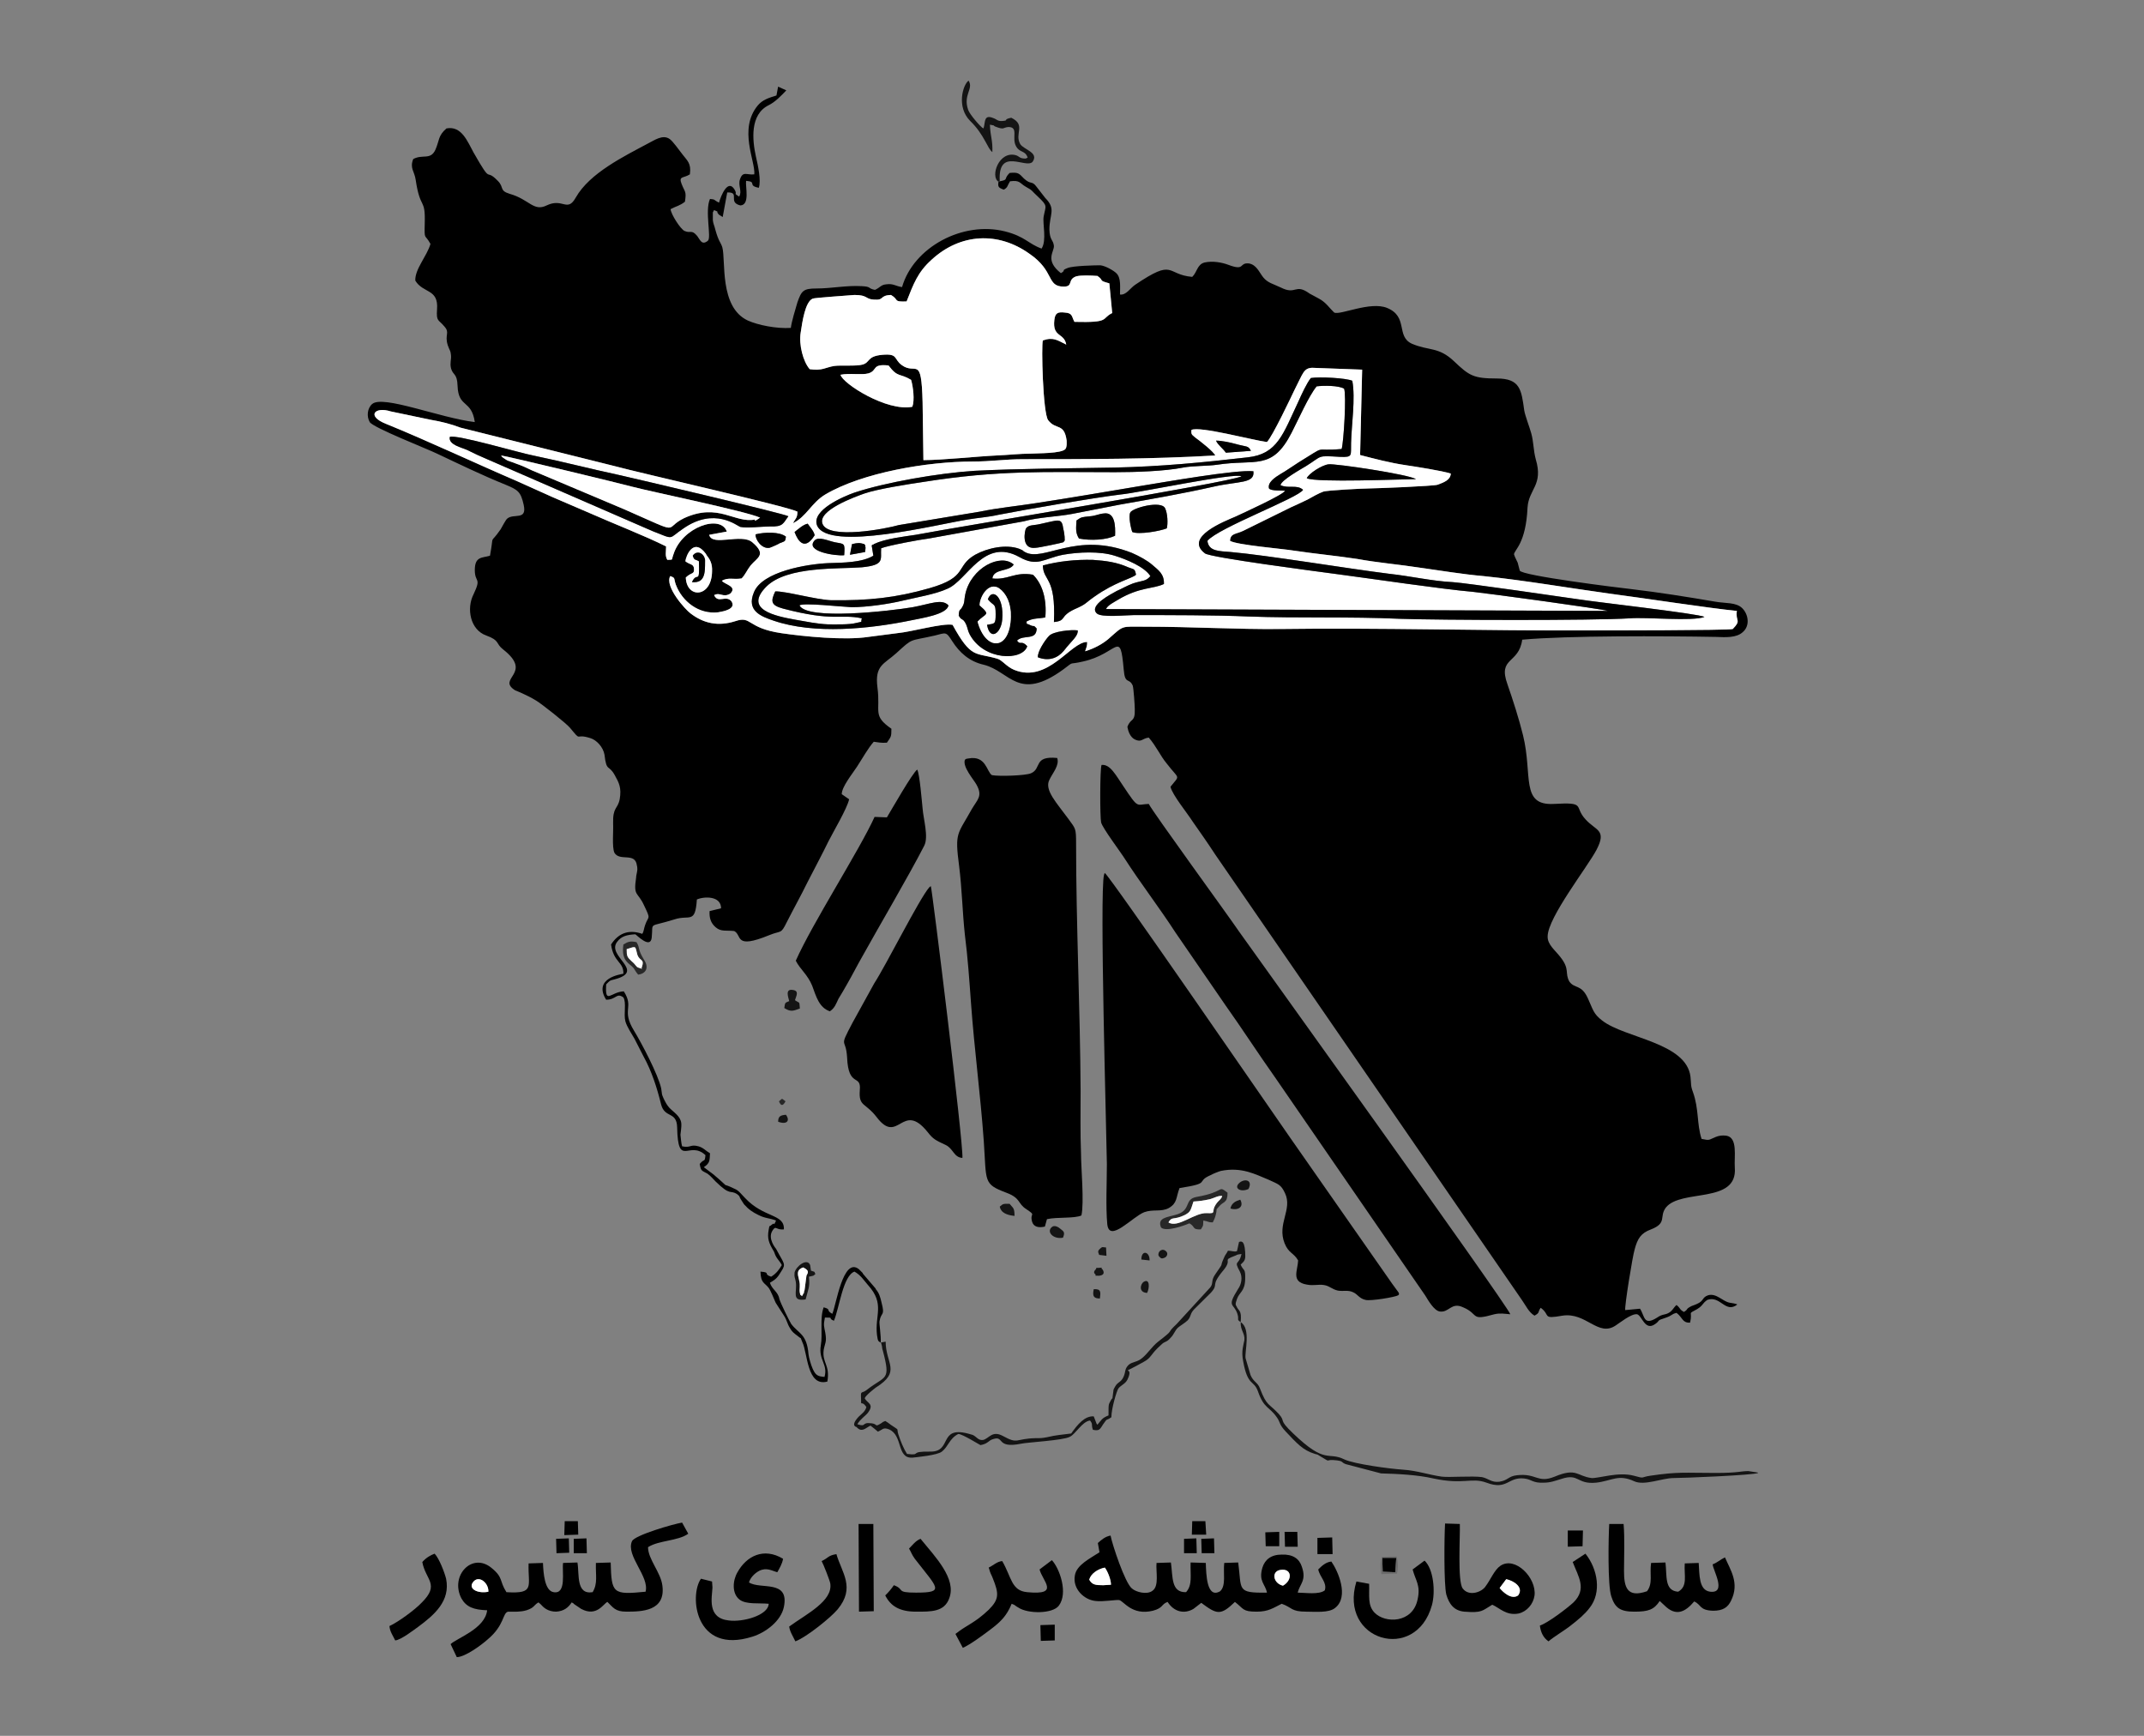 <?xml version="1.0" encoding="utf-8"?>
<!-- Generator: Adobe Illustrator 17.0.0, SVG Export Plug-In . SVG Version: 6.00 Build 0)  -->
<!DOCTYPE svg PUBLIC "-//W3C//DTD SVG 1.1//EN" "http://www.w3.org/Graphics/SVG/1.1/DTD/svg11.dtd">
<svg version="1.1" id="Layer_1" xmlns="http://www.w3.org/2000/svg" xmlns:xlink="http://www.w3.org/1999/xlink" x="0px" y="0px"
	 width="1190.551px" height="963.78px" viewBox="0 14.173 1190.551 963.78" enable-background="new 0 14.173 1190.551 963.78"
	 xml:space="preserve">
<rect x="0" y="14.173" width="1190.551" height="963.78" fill="#808080" stroke="none"/>
<path fill-rule="evenodd" clip-rule="evenodd" d="M489.068,759.6c0.228-3.864-0.911-10.304-0.684-11.85
	c0.912-5.409,3.191-2.576,1.14-10.304c-0.683-3.091-1.367-5.409-3.19-7.47c0-0.257-0.228-0.515-0.228-0.515l-6.837-7.985
	c0,0-0.228-0.257-0.228-0.515l-2.051-2.061c-8.889-7.213-12.763,20.35-14.814,24.73c-3.874-2.061-0.228-2.318-4.786-3.606
	c-2.279,5.924-0.456,14.94-1.596,21.123c-1.367,8.243,4.102,10.561,2.052,17.517c-3.874-0.258-5.014-1.03-6.609-4.637
	c-0.912-2.061-2.052-5.924-2.279-7.985c-0.912-11.335-5.47-11.335-9.572-16.744c-1.14-1.803-5.926-11.592-6.61-13.91
	c-0.683-4.122-4.102-5.152-5.241-9.016c3.646-2.061,4.33-3.091,6.381-6.44c2.735-4.121,1.368-4.121-2.962-12.365
	c-0.228-0.257-4.786-5.667-2.052-10.047c2.052-3.349,1.824-0.257,6.382-0.773c0.456-8.758-11.167-6.182-21.651-17.517
	c-1.368-1.288-3.419-4.121-5.47-4.894c-9.572-4.637-0.911,1.288-11.851-7.985l-5.469-4.122c3.419-2.318,3.19-3.606,3.419-7.728
	c-2.279-1.288-3.646-3.091-6.381-3.864c-4.786-1.288-4.102,1.03-9.116,0c-0.456-1.288-0.912-6.44-0.912-6.44
	c0-0.773,0.684-4.122,0.456-6.44c-0.456-3.864-4.102-5.925-6.609-8.5c-1.367-1.546-2.051-2.834-3.19-5.152
	c-1.368-3.091-0.684-1.803-1.368-5.667c-1.595-7.47-10.939-25.245-15.042-31.943c-7.293-11.849,0.228-12.622-5.698-21.896
	c-7.293,0.258-10.483,7.728-9.8-3.864c2.051-2.061,1.595-2.061,4.786-2.834c17.549-4.637-5.014-12.88,1.368-20.866
	c2.279-3.091,5.47-3.864,10.028-4.122c0.684,0.258,8.432,8.501,9.116,1.803c0.911-9.016-2.279-5.41,12.534-10.047
	c8.432-2.833,11.623,2.834,12.535-11.077c4.102-1.803,13.446-2.061,13.446,4.895l-6.381,1.546c-0.228,3.864,0.684,6.697,3.419,9.016
	c2.963,2.576,5.926,1.545,10.256,2.061c4.558,2.319-0.228,10.304,19.372,2.319c6.837-2.834,6.381-0.258,9.8-7.213
	c3.647-7.213,7.977-14.941,11.623-22.411c4.102-7.985,7.977-15.198,11.623-22.668c2.735-5.41,10.255-18.032,11.395-23.184
	l-4.102-2.834c0-4.122,5.925-11.334,8.433-15.198c3.19-4.895,6.153-10.304,9.344-13.91c2.051,0.258,4.102,0.773,7.293,0.515
	c2.279-3.349,2.507-3.091,2.507-7.728c-10.711-7.47-5.926-9.273-7.749-22.926c-1.595-12.364,3.647-12.879,10.484-19.062
	c9.572-8.758,6.837-6.44,21.423-9.788c6.153-1.546,6.153-2.318,9.571,3.091c4.103,6.44,9.572,11.334,17.549,13.138
	c14.586,3.606,19.144,20.866,44.213,2.576c6.61-4.895,2.052-2.318,10.94-4.38c19.6-4.379,20.511-18.29,22.563,4.38
	c0.684,8.758,2.962,4.379,5.014,9.016c0.456,1.288,1.14,10.819,1.14,13.138c0.227,7.47-2.279,4.637-4.102,9.789
	c0.456,2.576,1.595,5.668,4.102,6.956c3.874,1.803,3.874-0.515,7.749-1.03c4.102,4.636,6.381,10.046,9.8,14.167
	c7.293,9.531,7.749,6.183,2.279,13.138c0.912,4.379,9.572,14.941,12.307,19.32c4.33,6.183,7.976,11.335,12.534,18.29L845.053,735.9
	c2.051,2.833,3.874,6.956,7.065,8.759c3.191-1.803,1.595-1.803,3.419-4.379c5.698,4.122,0.456,6.44,12.079,4.379
	c13.218-2.061,19.827,12.107,29.627,5.409c2.051-1.288,8.66-6.697,11.851-6.182c2.735,0.773,4.33,9.531,10.028,5.409
	c2.963-2.061,0.456-1.803,5.469-3.349c4.558-1.545,3.19-2.061,6.382-2.833c3.418,2.576,3.19,5.667,7.52,5.41
	c1.595-6.698-1.823-4.379,3.874-7.47c3.418-2.061,2.735-3.092,5.698-5.153c7.293-2.576,10.028,7.728,16.637,2.576
	c-0.684-0.515-2.963-0.773-4.331-1.03c-3.874-0.773-7.293-5.409-11.851-4.122c-3.646,1.288-2.051,3.091-6.381,4.894
	c-1.595,0.773-2.507,0.773-4.102,1.804c-2.051,1.288-0.456,1.03-2.963,2.576c-2.735-1.545-1.595-1.803-4.102-3.865
	c-1.824,1.546-2.052,3.092-4.331,4.38c-2.279,1.288-3.418,0.515-6.381,2.576c-7.749,4.894-6.837-0.773-9.572-4.894l-8.205,0.773
	c-0.456-2.061,4.102-30.139,5.242-33.746c1.595-5.925,3.419-9.016,9.116-11.077c9.116-3.606,4.33-6.955,8.204-12.107
	c8.432-10.562,39.883-1.804,38.288-22.154c-0.456-6.182,1.823-16.743-4.786-17.774c-2.279-0.258-4.102,0-5.926,0.773
	c-3.874,1.546-2.963,2.062-7.749,1.031c-2.735-8.501-1.368-16.486-4.786-26.018c-1.367-3.606-0.911-4.379-1.367-8.5
	c-2.279-19.063-36.465-21.381-49-31.17c-5.014-3.864-5.014-5.924-7.977-12.365c-3.646-7.985-7.293-5.152-10.255-9.273
	c-2.735-4.894,0.456-6.697-5.014-13.653c-2.963-3.864-7.293-6.955-7.066-11.592c0.228-10.562,22.107-38.382,27.121-47.914
	c5.925-11.335-0.456-10.562-6.153-17.002c-6.609-7.212,0.684-9.531-17.549-8.5c-18.688,1.03-11.623-15.971-17.092-38.125
	c-2.279-9.274-5.698-19.835-8.661-28.336c-5.469-15.199,6.382-11.077,8.204-24.729c25.525-2.318,78.627-2.061,107.571-1.546
	c5.469,0.258,11.395,0.515,14.813-2.576c4.331-3.607,3.191-10.047-0.227-13.395c-3.419-3.349-9.345-2.576-15.042-3.606
	c-15.042-2.576-31.223-5.152-46.493-6.956c-7.065-0.773-61.078-7.47-61.989-10.304l-1.14-4.379
	c-0.911-2.062-1.368-2.577-2.051-4.637c0.227-2.576,6.609-5.925,7.52-26.017c0.684-10.304,8.888-12.365,4.558-26.791
	c-1.368-5.152-1.139-9.531-2.507-14.425c-0.911-3.349-3.418-9.789-3.874-12.622c-1.595-11.592-2.279-17.774-15.269-17.774
	c-12.991,0-15.27-1.546-23.702-9.531c-8.661-8.244-13.902-5.668-23.474-9.789c-8.889-4.121-1.823-14.941-13.674-19.835
	c-9.344-3.864-25.981,4.122-29.4,2.576c-2.735-2.576-4.558-5.667-8.432-7.728c-2.735-1.545-2.962-1.545-5.241-2.833
	c-8.205-5.925-7.293,1.03-15.953-3.349c-4.33-2.061-7.293-2.576-9.8-5.667c-2.279-2.834-3.647-6.955-7.977-7.728
	c-5.698-0.515-1.823,4.379-11.395,0.773c-3.419-1.288-8.66-2.318-13.218-1.288c-4.102,1.031-4.102,5.409-6.837,7.986
	c-14.814-1.288-9.572-10.561-31.679,4.379c-2.735,1.803-5.014,5.925-8.432,5.41c0-4.122,0.684-9.274-2.051-11.85
	c-1.595-1.545-6.153-4.122-8.888-4.379c-2.735,0-15.27,0.257-18.232,1.545c-3.874,1.545-0.456,1.03-3.646,2.833
	c-9.116-7.212-3.647-11.85-3.874-15.198c-0.456-3.606-2.279-2.834-2.507-9.016c0-8.501,3.874-11.335-2.279-17.517l-5.014-6.44
	c-2.507-3.349-2.962-0.773-6.837-4.379c-2.735-2.834-3.191-3.606-7.976-3.091c-3.647,3.606-0.228,3.606-5.47,4.637l-0.683,0.257
	c-0.456,2.834,0,3.349,2.962,4.38c2.279-1.288,1.823-2.061,3.418-4.637c5.698-0.773,5.242,1.03,8.888,3.091
	c3.874,2.061,3.191,2.319,6.61,5.41c5.697,5.409,4.33,4.894,3.19,11.076c-0.684,3.864,1.824,13.138-1.139,17.774
	c-7.293-2.576-9.116-6.697-20.284-9.531c-23.474-5.925-50.822,8.758-57.204,30.912c-3.646-0.515-4.786-2.061-8.661-1.546
	c-3.19,0.258-3.418,1.803-6.381,3.091c-4.102-0.773-1.823-1.803-7.293-2.061c-8.432-0.515-16.865,1.288-25.07,1.288
	c-7.52,0-8.432,1.288-10.711,7.728c-1.14,3.864-3.191,10.561-3.647,14.168c-7.977,0.515-18.232-1.545-23.93-4.122
	c-15.954-7.47-12.079-33.487-14.13-40.701c-0.912-2.833-2.051-3.091-3.874-9.788c-0.456-2.061-1.14-3.091-1.368-5.152v-4.379
	l0.684-1.288c3.647,1.546,0.456,0.258,2.735,2.576l2.051,1.288l2.507-13.652c7.521-0.258,0,5.409,7.293,7.212
	c5.469-0.258,2.735-10.304,3.19-13.653c6.381,0.515,0.456,2.576,7.065,3.864c1.367-4.122-0.456-12.364-1.595-17.259
	c-2.052-9.274-3.419-23.442,7.065-28.594c3.646-1.803,6.837-5.152,9.8-8.243l-4.558-2.061l-0.912,4.895
	c-4.102,1.288-7.749,2.318-10.483,5.667c-10.711,13.138-1.139,30.912-1.823,38.125c-4.102,0.515-6.381-2.061-7.977,2.834
	c-1.14,3.349,1.368,6.698-0.456,9.532c-3.646-2.318-0.684-0.773-2.507-3.864c-3.647-6.183-7.521,3.091-8.661,7.213
	c-3.19-1.546-1.823-1.803-5.014-2.061c-2.963,6.697,0.911,21.381-1.14,23.184c-3.419,2.834-4.33-0.515-5.925-2.576
	c-3.191-3.864-3.647-1.288-7.065-2.833c-2.279-1.03-7.521-9.274-7.749-12.107c3.419-1.803,5.014-1.803,7.977-4.121
	c0.911-5.925,0-5.152-1.823-9.789c-1.824-4.637,0.911-3.091,4.558-5.41c0.911-6.182-1.595-7.728-4.102-11.077
	c-2.051-2.576-5.241-7.213-7.065-8.501c-3.874-2.834-8.661,0.773-11.851,2.318c-13.446,7.213-32.59,16.487-40.339,30.14
	c-4.786,8.501-7.065,0-16.181,4.379c-7.293,3.606-9.572-3.349-20.512-6.44c-5.925-1.803-2.962-3.607-6.609-7.213
	c-7.521-7.728-2.735,3.091-13.446-15.714c-3.419-6.182-6.609-14.94-15.042-13.395c-4.786,4.122-3.874,6.697-6.153,11.849
	c-2.735,5.925-7.065,2.318-12.307,5.152c-2.051,5.152,0.683,6.697,1.367,11.592c2.507,17.002,5.469,9.532,5.014,24.215
	c-0.228,9.788,0,5.409,3.191,11.334c-2.052,6.955-8.661,13.91-8.433,20.35c4.33,7.213,12.99,4.379,12.079,15.971
	c-0.456,6.955,0.684,5.409,4.102,9.531c3.19,3.606,0,4.379,1.823,10.304c1.14,3.349,1.595,2.834,1.823,5.667
	c0.228,2.577-0.683,4.122,0,7.213c1.139,4.121,3.419,2.576,3.647,9.788c0.456,12.365,7.749,7.47,9.572,20.093
	c-19.372-2.318-51.05-15.198-56.976-10.046c-2.735,2.318-3.19,6.955-1.367,10.046c1.823,3.092,32.134,14.941,37.376,17.517
	c12.535,5.925,25.297,12.107,38.06,17.259c6.837,2.834,8.433,3.864,10.028,11.077c2.052,9.016-5.469,4.637-9.116,7.728
	c-0.912,0.773-2.735,4.379-3.647,5.925c-6.609,9.531-3.419,1.03-5.925,14.683c-4.33,1.288-8.432,0.258-8.432,7.986
	c0,7.213,3.874,3.864-0.684,13.395c-4.102,7.986-1.823,19.836,7.065,22.927c7.749,2.833,5.014,4.379,9.344,7.728
	c17.092,13.395-3.874,15.971,6.609,22.669c0,0,6.609,2.576,11.623,5.668c2.735,1.545,17.093,12.879,18.916,15.198
	c6.836,8.244,2.278,2.834,11.167,5.668c3.646,1.03,7.293,5.152,7.976,9.273c1.14,9.789,2.279,5.152,5.698,11.335
	c2.279,4.122,3.874,6.955,2.735,13.396c-1.14,5.667-3.874,4.121-3.646,13.395c0.228,4.379-0.684,12.88,0.684,16.229
	c2.962,5.152,11.623-0.515,12.534,7.212c0.228,0.516,0.228,2.061,0.228,2.319c-0.228,2.061-0.684,3.091-0.684,4.379
	c-1.595,10.561,0.912,7.728,4.33,15.199c4.102,8.5,2.507,5.667,0.684,11.076c-0.684,1.803-0.684,3.606-1.595,4.894
	c-8.204-2.834-13.674,0.258-17.32,5.925c1.367,10.046,7.065,9.531,6.837,16.229c-1.14,0.258-17.093,2.318-9.572,14.425
	c5.698,0,5.698-4.122,9.572-1.288c1.823,3.092,0,9.016,1.14,13.396c0.911,3.091,3.419,6.697,5.014,9.531l5.014,9.789
	c4.558,8.243,7.52,17.517,9.799,26.791c2.052,7.728,8.661,3.606,8.889,12.622c0.456,22.926,6.609,6.955,15.725,15.456
	c-0.456,4.379-0.456,1.545-3.191,4.894c0.684,4.38,1.368,3.606,4.331,5.41c1.823,1.288,2.962,2.834,4.557,4.379
	c8.432,8.243,7.749,4.379,11.851,6.955c1.823,1.288,1.139,1.545,2.052,2.834l1.823,2.833c2.507,2.834,4.786,4.38,7.977,5.925
	c4.102,2.061,5.926,1.546,9.8,3.091c-2.052,4.379,0.228,0-2.735,2.576c-1.368,1.288-0.684-0.773-1.368,2.576
	c-0.911,4.894,0.228,7.471,2.507,11.335c0.683,1.03,0.683,1.545,1.139,2.576c1.14,2.576,2.507,3.349,3.647,5.667
	c-1.368,2.318-2.963,4.637-5.925,6.44c-4.786-1.546,0.227-2.319-5.926-2.834c0.228,6.44,2.051,5.925,4.558,9.016
	c1.14,1.545,2.963,6.182,3.874,8.243l4.786,7.471c1.595,2.576,1.595,4.122,3.19,6.697c1.14,2.061,2.279,2.833,4.33,4.379
	c2.735,2.319,0.912-0.258,2.507,3.349c2.962,5.924,2.507,24.987,13.902,21.896c1.595-9.274-2.963-10.304-2.051-17.517
	c0.683-3.864,1.823-4.379,0.911-9.531c-0.684-3.606-1.14-4.121-0.228-8.5c5.698,0,1.139,0.257,5.014,1.803
	c2.963-6.955,5.014-24.987,11.395-27.306c3.647,2.061,5.242,4.895,7.521,7.471c9.572,10.561,3.646,16.744,5.014,27.821
	C487.473,759.342,487.929,758.827,489.068,759.6 M503.426,181.546c3.874-9.789,6.153-16.229,13.902-23.184
	c15.953-14.683,36.92-15.714,54.241-3.349c14.358,9.789,9.344,18.29,19.144,18.29c5.469,0,1.823-3.864,6.837-5.667
	c2.735-0.773,8.204-0.515,11.851-0.258c4.102,2.834,0,2.318,6.609,4.122l1.595,16.486c-6.381,3.091-0.684,5.409-20.967,4.894
	c-1.595-2.833-0.911-4.894-5.241-5.152c-4.102-0.515-5.469,0.258-5.926,4.122c-1.14,9.789,5.47,6.955,6.61,13.653
	c-4.786-2.318-7.065-4.379-12.991-2.318c-0.912,2.576,0,40.443,2.962,44.307c4.331,5.668,8.889,1.288,10.256,11.335
	c0,1.546,0.228,3.349-0.684,4.637c-2.051,2.576-15.725,2.318-18.916,2.576c-6.609,0-12.762,0.773-19.371,1.03
	c-10.94,0.515-30.311,2.576-40.567,2.576l-0.456-32.199c-0.684-26.791-3.647-14.683-11.624-20.608
	c-4.557-3.349-1.823-6.44-10.711-5.668c-8.661,0.773-6.61,4.122-10.939,5.41c-3.647,1.03-11.623,0.258-15.725,0.773
	c-5.014,0.773-6.609,2.834-13.674,1.803c-3.646-4.122-6.153-13.653-5.014-20.35c0.912-6.183,2.507-17.002,6.61-18.805
	c0.683-0.515,20.739-1.803,23.246-2.061c7.521,0,5.926,2.318,10.712,2.576c6.153,0.515,2.963-2.318,9.572-2.576
	C499.552,180.773,495.677,181.804,503.426,181.546z M466.734,222.247c5.014-1.03,11.851,0.258,15.497-0.773
	c5.242-1.546,1.595-5.409,11.167-4.379c5.242,6.955,6.153,4.122,12.535,7.985c1.14,3.864,2.051,11.335,0.684,14.941
	C492.487,242.855,467.873,227.141,466.734,222.247z M703.525,259.599c2.963-2.834,13.674-25.502,15.27-28.851
	c4.786-9.273,5.014-12.107,9.799-12.365l27.804,1.03l-1.139,47.398c7.977,2.061,16.637,4.38,25.525,5.668
	c5.242,0.773,20.056,3.091,24.841,4.637c-0.228,3.606-3.874,4.894-7.293,6.182c-2.051,0.773-34.641,2.061-37.832,2.061
	c-3.191,0-23.93,1.03-25.753,1.803c-2.279,0.773-6.381,3.092-8.66,4.38c-3.419,1.545-5.242,2.576-8.888,4.121l-26.665,13.138
	c-4.102,2.061-7.293,1.288-7.52,5.667c3.874,2.318,29.172,4.379,35.325,5.409c12.078,1.803,23.474,2.834,35.325,4.637
	c11.167,2.062,23.474,3.092,35.097,4.895c11.167,1.545,23.246,3.606,35.098,4.637c22.562,2.318,47.859,6.697,70.422,9.788
	c17.776,2.319,54.469,7.986,70.194,9.531c-0.911,5.924,2.735,4.894-2.279,10.046c-1.595,0.773-73.385,0.773-81.59,0.773
	c-55.608,0.258-114.179-1.546-169.788-0.773c-23.702,0.258-49.227-1.288-74.752-1.288c-14.13,0-11.623-1.03-20.739,6.956
	c-3.419,2.833-7.749,5.152-12.762,6.697c0.684-2.318,1.139-2.576,1.139-5.152c-9.116-0.258-21.651,23.184-40.567,15.456
	c-4.33-1.803-6.609-5.41-9.344-6.183c-12.307-3.606-14.358,0.258-24.842-18.805c-5.698-1.03-22.563,3.865-30.767,4.637
	l-15.953,2.061c-13.218,2.061-36.009-0.257-48.315-2.061c-19.372-2.834-16.409-9.789-25.525-6.698
	c-9.572,3.091-17.776,1.288-25.069-4.379c-2.507-1.803-14.358-14.683-11.168-20.608c3.191,1.03,1.824,1.288,3.191,4.894
	c3.419,9.016,12.534,16.486,23.474,15.198c2.963-0.515,10.256-1.803,7.293-6.182c-3.19-3.607-7.293,1.545-9.572-3.349
	c3.419-1.803,4.785,1.546,8.888-0.773c4.33-4.122-3.19-5.152-4.558-7.213c3.647-2.061,6.382-0.515,10.94-1.288
	c2.051-2.061,2.963-4.637,5.014-7.212c3.646-4.38,9.116-5.925,0.911-12.88c-6.153-5.152-22.334,2.576-23.93-4.122l9.8-1.803
	c-3.418-9.789-24.841-2.577-29.627,12.622c-1.367,3.606,0.228,2.833-3.419,3.091c-1.367-2.318-0.683-4.379-0.683-7.47
	c-11.851-5.924-29.172-12.622-41.935-18.289c-7.065-3.091-13.902-5.925-20.967-9.016l-20.056-9.016
	c-21.65-9.273-50.822-22.926-72.473-31.685c-11.167-4.379-6.381-9.788,2.507-6.955l22.107,4.637
	c6.153,1.03,11.167,2.318,16.637,4.38l85.691,21.381c14.13,3.864,95.264,22.154,101.417,25.245c0,3.606-1.14,3.864-2.507,6.44
	c7.521-3.606,10.256-11.334,18.004-15.971c20.511-12.107,56.52-18.29,82.045-18.29c9.799,0,18.004-1.289,27.576-1.289
	c35.097,0,72.017,0,106.886-2.061c-0.684-2.061-8.66-8.243-11.167-10.046c-1.595-1.545-2.279-1.288-2.051-4.121
	C665.921,250.582,695.548,258.569,703.525,259.599z M391.981,321.68c0,0,0.228,0.258,0.228,0.515
	c2.051,2.576,3.419,4.895,3.19,9.274c-0.228,14.683-14.13,15.198-14.586,3.349c3.19-3.091,4.786-1.545,4.558-4.894
	c-0.228-2.833-2.279-2.061-4.786-4.122C380.814,323.226,384.917,312.149,391.981,321.68z"/>
<path fill-rule="evenodd" clip-rule="evenodd" fill="#FFFFFF" d="M703.525,259.599c-7.977-1.03-37.604-9.016-41.934-6.697
	c-0.228,2.833,0.456,2.576,2.051,4.121c2.507,1.803,10.483,7.986,11.167,10.046c-34.869,2.061-71.789,2.061-106.886,2.061
	c-9.572,0-17.777,1.289-27.576,1.289c-25.525,0-61.534,6.182-82.045,18.29c-7.749,4.637-10.483,12.364-18.004,15.971
	c1.368-2.576,2.507-2.834,2.507-6.44c-6.153-3.091-87.287-21.381-101.417-25.245l-85.691-21.381
	c-5.469-2.061-10.483-3.349-16.637-4.38l-22.107-4.637c-8.888-2.834-13.674,2.576-2.507,6.955
	c21.651,8.759,50.823,22.412,72.473,31.685l20.056,9.016c7.065,3.091,13.902,5.925,20.967,9.016
	c12.763,5.667,30.084,12.365,41.935,18.289c0,3.091-0.684,5.152,0.683,7.47c3.647-0.258,2.052,0.515,3.419-3.091
	c4.786-15.199,26.209-22.411,29.627-12.622l-9.8,1.803c1.595,6.697,17.776-1.031,23.93,4.122c8.205,6.955,2.735,8.5-0.911,12.88
	c-2.051,2.576-2.963,5.152-5.014,7.212c-4.558,0.773-7.293-0.773-10.94,1.288c1.368,2.061,8.888,3.091,4.558,7.213
	c-4.102,2.319-5.469-1.031-8.888,0.773c2.279,4.895,6.381-0.258,9.572,3.349c2.963,4.379-4.33,5.667-7.293,6.182
	c-10.94,1.288-20.055-6.182-23.474-15.198c-1.368-3.606,0-3.864-3.191-4.894c-3.19,5.924,8.661,18.805,11.168,20.608
	c7.293,5.667,15.497,7.47,25.069,4.379c9.116-3.091,6.153,3.864,25.525,6.698c12.307,1.803,35.097,4.121,48.315,2.061l15.953-2.061
	c8.204-0.773,25.069-5.668,30.767-4.637c10.483,19.062,12.535,15.199,24.842,18.805c2.735,0.773,5.014,4.38,9.344,6.183
	c18.916,7.728,31.451-15.714,40.567-15.456c0,2.576-0.456,2.833-1.139,5.152c5.014-1.546,9.344-3.864,12.762-6.697
	c9.116-7.986,6.609-6.956,20.739-6.956c25.525,0,51.05,1.546,74.752,1.288c55.609-0.773,114.18,1.031,169.788,0.773
	c8.205,0,79.994,0,81.59-0.773c5.014-5.152,1.368-4.122,2.279-10.046c-15.725-1.546-52.418-7.213-70.194-9.531
	c-22.563-3.091-47.86-7.47-70.422-9.788c-11.851-1.031-23.93-3.091-35.098-4.637c-11.623-1.803-23.93-2.833-35.097-4.895
	c-11.851-1.803-23.246-2.834-35.325-4.637c-6.153-1.03-31.451-3.091-35.325-5.409c0.227-4.379,3.418-3.606,7.52-5.667l26.665-13.138
	c3.646-1.546,5.469-2.576,8.888-4.121c2.279-1.288,6.381-3.607,8.66-4.38c1.823-0.773,22.563-1.803,25.753-1.803
	c3.191,0,35.781-1.288,37.832-2.061c3.418-1.288,7.065-2.576,7.293-6.182c-4.786-1.545-19.599-3.864-24.841-4.637
	c-8.888-1.288-17.548-3.607-25.525-5.668l1.139-47.398l-27.804-1.03c-4.786,0.258-5.014,3.091-9.799,12.365
	C717.199,234.097,706.488,256.765,703.525,259.599 M711.046,283.555c4.557,2.061,9.116-0.515,12.534,2.576
	c-2.279,4.38-47.176,21.123-53.101,28.336c0.684,5.925,6.609,5.667,12.762,6.182c20.512,1.803,65.408,9.274,88.199,12.108
	c11.851,1.288,24.158,4.122,35.325,4.637c7.749,0.515,59.027,7.986,69.739,9.531c9.572,1.545,67.003,7.985,69.966,9.788
	c-6.609,2.576-32.135,0-41.478,0.773c-20.511,1.288-105.519,1.03-127.626,0.258c-27.804-1.288-56.292-0.258-84.324-1.288
	c-17.549-0.773-44.441-0.773-63.357-0.773c-4.558,0-18.461,1.545-20.739-1.03c-4.331-4.379,7.976-10.562,11.167-12.365
	c2.962-1.288,5.47-2.833,8.888-4.122c5.241-1.803,7.293-1.03,9.8-4.121c-3.191-5.152-13.218-9.274-19.827-11.335
	c-8.205-2.576-20.056-2.061-28.716-0.515c-10.483,2.061-14.13,6.956-24.158,1.288c-19.828-11.076-28.944,12.88-39.883,17.517
	c-6.609,3.091-17.549,4.895-25.069,6.698c-7.521,1.803-19.599,3.606-28.26,3.606c-5.925-0.258-26.437-2.576-28.944-1.03
	c4.102,8.5,50.822,3.091,62.901,1.03c9.8-1.803,16.182-4.894,19.828-1.03c-0.684,5.152-15.725,7.213-20.284,8.243
	c-23.701,4.894-54.241,7.986-76.803,0.258c-6.837-2.318-15.27-5.409-10.939-15.714c4.558-11.592,29.627-15.713,41.25-16.228
	c8.204-0.257,18.688-0.257,25.069-4.122l-0.911-5.667c0.228-0.258,0.456-0.515,0.684-0.515c0,0.258,0.456,0,0.456-0.258
	c6.609-3.091,16.637-4.122,23.246-5.152c24.385-4.637,173.434-28.852,180.955-32.458c-3.19-2.318-57.887,9.273-67.003,10.047
	c-14.814,1.803-52.418,8.243-68.143,11.334c-5.698,1.288-10.711,1.545-16.865,2.576c-16.409,2.576-77.259,18.032-83.64,3.349
	c-3.419-8.5,14.814-16.228,20.739-18.29c17.093-5.667,46.492-10.819,66.776-12.107c25.753-1.288,51.278-1.288,77.943-1.803
	c24.842-0.515,49.228-2.833,73.613-5.668c16.637-1.803,19.599-12.879,28.26-31.169c1.595-3.606,4.558-10.047,6.837-12.88
	c4.786-0.773,19.6,0,23.018,1.546c1.823,9.789-0.456,24.472-0.684,34.518c-0.228,6.955,1.14,7.985-5.926,7.728
	c-13.446-0.773-9.572-0.773-19.144,5.152C722.213,274.797,711.502,280.722,711.046,283.555z M249.77,256.765
	c3.646-1.545,39.199,9.016,46.264,10.304c16.181,3.349,31.906,7.471,47.632,10.819c9.116,2.061,91.617,21.381,94.124,22.926
	c-2.963,3.864-2.735,5.924-10.256,5.667c-4.331,0-12.762,1.031-16.409,0.258c-1.823-0.515-14.358-11.334-31.906,1.031
	c-8.432,5.667-4.33,6.182-16.865,1.288l-91.845-39.928c-3.647-1.545-7.065-3.091-11.168-5.152
	C256.607,262.69,248.858,261.144,249.77,256.765z M680.735,265.523c-1.823-2.576-4.558-4.379-5.47-6.698
	c3.191,0,7.977,1.031,10.711,1.803c6.381,1.803,7.065,0.773,8.661,3.864L680.735,265.523z M725.632,279.691
	c1.14-2.576,8.204-7.213,12.079-7.728c3.647-0.515,44.897,5.667,48.544,8.243C778.505,280.207,730.873,282.267,725.632,279.691z
	 M441.208,309.573c2.279-1.803,4.786-4.122,7.293-4.637c1.596,2.318,3.419,4.122,3.875,6.44
	C445.311,322.71,441.436,309.831,441.208,309.573z M419.558,310.861c5.014-1.288,13.446-1.546,16.865,1.288
	c-0.456,2.833-0.228,2.318-3.419,3.606c-0.684,0.515-4.786,2.318-5.697,2.576C422.976,319.104,419.33,313.695,419.558,310.861z
	 M468.785,322.453c-4.786,0.515-22.106-2.061-16.409-8.243c2.278-2.318,7.52,0.258,11.167,1.031
	C469.013,316.271,469.24,315.498,468.785,322.453z M471.976,322.195l1.14-5.924c3.418-0.773,4.102-0.773,6.837,0
	c0.456,1.288,0.228-1.288,0.684,2.061l-0.227,2.318L471.976,322.195z M551.058,335.333c8.66,1.031,12.307-3.864,22.562-2.061
	c5.242,5.152,7.749,13.653,6.837,23.699c-3.646,0.773-6.837,0.258-10.483,2.318c0.684,2.318-1.368,0.258,2.279,2.061
	c2.279,1.03,1.367-0.515,3.419,1.803c-0.228,6.955-7.293,3.092-10.94,6.698c2.052,2.834,2.279-0.515,5.698,3.091
	c-2.507,8.243-23.93,8.243-31.906-6.44c-1.14-2.061-1.14-3.607-2.051-5.668c-1.823-3.864-2.507-1.803-4.102-4.894
	c0.228-4.121,0.911-2.576,2.051-4.894c1.368-2.318,0.912-3.864,1.595-6.956c3.191-14.683,19.6-22.926,26.893-16.486
	C560.63,331.727,551.741,329.666,551.058,335.333z M579.09,328.121c8.66-2.319,18.232-3.349,27.804-3.092
	c7.293,0.515,13.219,1.289,19.6,4.122c3.191,1.288,3.647,0.515,4.331,4.122c-2.052,2.061-11.395,3.864-23.018,12.107
	c-5.242,3.606-4.331,4.121-10.94,6.955c-8.888,4.121-4.33,6.44-11.623,7.212C586.383,334.045,579.318,337.136,579.09,328.121z
	 M576.355,379.125c-0.456-2.834,3.874-9.531,6.153-11.849c2.279-2.576,12.307-3.606,15.953-3.091
	c0.228,3.349-3.419,5.667-7.749,11.334C587.294,379.64,582.281,381.443,576.355,379.125z"/>
<path fill-rule="evenodd" clip-rule="evenodd" fill="#FFFFFF" d="M619.201,276.343c-38.743,0-64.268-1.288-106.43,5.409
	c-8.661,1.288-25.297,3.864-32.818,6.44c-5.014,1.804-25.981,9.274-23.246,16.744c3.191,9.016,35.325,2.834,42.39,0.773l45.125-7.47
	c9.8-2.061,20.739-3.091,30.539-4.637c20.283-3.091,39.655-6.44,59.711-9.789c11.395-1.803,51.962-9.016,61.534-7.985
	c0.912,6.955-8.204,5.409-21.879,8.5c-17.092,3.864-34.869,6.955-52.417,10.047l-26.437,5.152
	c-8.204,1.545-18.688,1.803-26.893,4.121l-52.645,9.531c-4.558,0.515-22.563,3.864-26.437,5.409
	c-0.456,6.182,2.279,9.274-10.712,10.562c-12.535,1.03-41.251-0.773-52.873,10.561c-12.991,12.88,4.558,16.486,15.953,18.547
	c6.153,1.03,11.85,2.318,18.232,2.576c3.647,0,11.851,0.257,15.497-0.773c4.331-1.03,2.279,0,3.191-2.576
	c-12.079-2.576-15.27,2.061-43.757-5.409c-6.609-1.803-7.065-3.864-4.331-9.531c5.47-0.258,22.791,4.637,30.995,4.895
	c20.739,0.258,35.781-1.288,54.697-6.698c21.651-6.182,14.13-12.107,25.297-18.547c7.065-3.864,17.092-5.924,24.385-3.349
	c3.647,1.546,0.912,0.515,3.191,1.803c10.483,5.925,28.26-11.849,59.483,0.515c4.102,1.803,8.432,4.122,11.395,6.698
	c3.191,2.834,6.61,4.894,6.381,10.561c-5.926,2.833-13.446,1.545-25.525,8.759c-1.595,1.03-5.925,3.091-6.609,5.152l278.498,1.03
	c-2.279-1.03-67.004-9.789-74.524-10.562c-17.777-1.545-55.609-7.212-75.208-9.788c-13.446-1.803-70.878-9.274-73.841-11.592
	c-11.851-9.016,10.94-17.774,16.865-20.35c3.874-1.803,27.121-12.364,27.576-14.426c-1.595-0.258-7.749,0.257-8.888-1.288
	c-0.911-3.349,3.419-6.182,6.382-7.985c3.19-1.803,6.381-4.122,10.028-6.44c16.865-10.304,7.293-5.925,23.93-7.471
	c1.139-3.606,2.735-30.139,1.368-33.488c-2.963-1.803-11.395-1.803-15.27-1.288c-4.558,5.668-10.028,18.29-13.902,25.76
	c-10.94,21.381-20.056,14.425-41.478,17.774c-5.47,0.773-13.219,0.515-18.688,1.545C646.777,275.828,630.14,276.343,619.201,276.343
	 M628.773,309.573c-0.684-1.545-2.279-8.759-1.139-10.819c1.139-2.576,17.32-6.955,19.372-2.318
	c1.367,2.834,1.595,8.501,0.911,11.077C644.27,309.058,632.419,311.119,628.773,309.573z M590.485,315.24
	c-0.456,0.257-13.674,3.091-15.497,3.091c-8.204,1.03-5.925-9.789-5.242-10.819c1.596-2.061,4.102-1.546,7.521-2.319
	c10.939-2.318,12.307-3.864,13.218,2.834c0.228,0.515,0.684,3.606,0.684,4.121C591.169,315.498,591.624,313.437,590.485,315.24z
	 M597.778,303.133c2.963-2.061,2.963-1.803,7.521-2.318c3.191-0.258,4.786-1.288,7.521-1.545c6.381-1.031,6.609,6.955,6.381,12.365
	c-4.786,2.318-13.446,2.833-20.055,1.545C597.094,309.831,597.55,307.513,597.778,303.133z"/>
<path fill-rule="evenodd" clip-rule="evenodd" d="M535.788,436.054c-1.368,3.864,4.786,10.819,6.381,13.653
	c3.646,6.44,0.683,8.244-2.507,13.653c-7.977,14.426-9.572,12.622-7.065,31.684c1.595,12.623,1.823,25.503,3.19,38.125
	c1.595,12.364,2.507,25.502,3.419,38.125c1.823,25.245,5.241,50.747,7.065,76.25c1.595,22.926-0.456,23.957,12.535,28.851
	c8.204,3.091,6.153,5.925,10.939,9.016c6.153,4.122,1.823,1.803,3.418,7.213c0.912,2.833,3.647,3.349,7.065,2.576l1.14-4.122
	c5.925-1.288,15.269-0.257,19.144-2.061c1.595-7.213-0.228-26.533-0.228-34.261c-0.456-11.592-0.228-23.184-0.228-34.776
	c-0.228-44.822-2.507-92.993-2.507-137.3c0-8.759-0.228-8.243-4.33-13.91c-6.382-8.758-13.446-15.971-10.484-21.638
	c1.823-3.864,5.698-7.986,4.331-12.107c-13.447-1.288-8.433,5.925-14.586,8.501c-2.963,1.288-17.549,1.803-21.651,1.03
	c-2.963-1.803-3.19-11.077-12.991-9.274C536.016,435.539,536.472,435.539,535.788,436.054"/>
<path fill-rule="evenodd" clip-rule="evenodd" d="M654.981,673.819c18.233-2.834,8.433-3.349,17.321-7.213
	c1.367-0.773,4.558-2.061,5.697-2.319c11.395-2.318,18.916,1.804,26.437,4.895c5.47,2.576,6.837,2.576,9.116,7.47
	c4.33,9.016-4.558,17.002-0.228,27.821c2.279,5.667,5.014,5.152,7.521,9.531c-0.228,5.667-4.102,11.85,4.786,13.395
	c3.874,0.773,6.381-0.258,9.572,0.257c3.19,0.515,4.33,2.318,7.749,3.091c3.19,0.515,5.698-0.515,8.66,1.03
	c2.279,1.03,3.191,3.349,6.61,4.121c2.735,0.773,16.637-1.545,18.232-2.576c1.14-1.03,0-1.545-3.419-6.44l-56.52-80.886
	c-12.762-18.29-100.277-145.544-103.013-147.089c-0.227,0-0.227,0.258-0.227,0.515c-0.228,0.258-0.228,0.515-0.228,0.515
	c-2.507,9.789,1.368,143.225,1.595,160.484c0,10.047-0.683,23.957,0.228,33.488c1.139,10.562,13.902-4.121,20.511-6.697
	c5.014-1.803,9.344,0,13.674-2.318C653.842,682.062,652.93,679.228,654.981,673.819"/>
<path fill-rule="evenodd" clip-rule="evenodd" fill="#FFFFFF" d="M503.426,181.546c-7.749,0.258-3.875-0.773-8.661-3.606
	c-6.609,0.258-3.419,3.091-9.572,2.576c-4.786-0.258-3.19-2.576-10.712-2.576c-2.507,0.258-22.562,1.545-23.246,2.061
	c-4.102,1.803-5.698,12.622-6.61,18.805c-1.14,6.697,1.368,16.229,5.014,20.35c7.065,1.03,8.661-1.03,13.674-1.803
	c4.102-0.515,12.079,0.258,15.725-0.773c4.33-1.288,2.279-4.637,10.939-5.41c8.888-0.773,6.153,2.319,10.711,5.668
	c7.977,5.924,10.94-6.183,11.624,20.608l0.456,32.199c10.256,0,29.627-2.061,40.567-2.576c6.609-0.258,12.762-1.03,19.371-1.03
	c3.19-0.258,16.865,0,18.916-2.576c0.912-1.288,0.684-3.091,0.684-4.637c-1.367-10.047-5.925-5.667-10.256-11.335
	c-2.962-3.864-3.874-41.731-2.962-44.307c5.925-2.061,8.204,0,12.991,2.318c-1.14-6.697-7.749-3.864-6.61-13.653
	c0.456-3.864,1.823-4.637,5.926-4.122c4.33,0.258,3.646,2.318,5.241,5.152c20.284,0.515,14.586-1.803,20.967-4.894l-1.595-16.486
	c-6.609-1.803-2.507-1.288-6.609-4.122c-3.647-0.257-9.116-0.515-11.851,0.258c-5.014,1.803-1.368,5.667-6.837,5.667
	c-9.8,0-4.786-8.501-19.144-18.29c-17.321-12.364-38.288-11.334-54.241,3.349C509.58,165.317,507.301,171.757,503.426,181.546"/>
<path fill-rule="evenodd" clip-rule="evenodd" d="M838.671,743.886c-1.823-5.41-148.365-209.171-150.644-212.52
	c-5.926-8.758-47.632-65.945-50.139-70.839c-7.065,0.258-5.47,3.091-13.902-9.531c-4.558-6.697-7.521-12.623-12.307-12.107
	c-0.912,2.318-0.912,28.851-0.228,31.942c0.911,3.349,10.711,16.229,13.446,20.608c7.749,12.108,19.144,27.048,27.805,40.443
	l27.804,40.444c9.344,13.137,17.776,26.275,27.804,40.443l83.185,120.814c1.595,2.576,4.786,8.243,7.977,8.759
	c5.242,0.773,6.382-5.41,12.991-2.318c9.116,3.864,3.646,7.728,17.32,3.864C832.974,743.113,835.481,743.628,838.671,743.886"/>
<path fill-rule="evenodd" clip-rule="evenodd" d="M711.046,283.555c0.456-2.834,11.167-8.758,14.129-10.561
	c9.572-5.925,5.698-5.925,19.144-5.152c7.065,0.257,5.698-0.773,5.926-7.728c0.228-10.047,2.507-24.729,0.684-34.518
	c-3.419-1.546-18.233-2.318-23.018-1.546c-2.279,2.834-5.242,9.274-6.837,12.88c-8.661,18.29-11.624,29.366-28.26,31.169
	c-24.385,2.834-48.771,5.152-73.613,5.668c-26.664,0.515-52.19,0.515-77.943,1.803c-20.283,1.288-49.683,6.44-66.776,12.107
	c-5.925,2.061-24.158,9.789-20.739,18.29c6.381,14.683,67.231-0.773,83.64-3.349c6.153-1.031,11.167-1.288,16.865-2.576
	c15.725-3.091,53.329-9.531,68.143-11.334c9.116-0.773,63.813-12.365,67.003-10.047c-7.52,3.606-156.569,27.82-180.955,32.458
	c-6.61,1.03-16.637,2.061-23.246,5.152c0,0.258-0.456,0.515-0.456,0.258c-0.228,0-0.456,0.258-0.684,0.515l0.911,5.667
	c-6.381,3.865-16.865,3.865-25.069,4.122c-11.623,0.515-36.693,4.637-41.25,16.228c-4.33,10.304,4.102,13.395,10.939,15.714
	c22.563,7.729,53.102,4.637,76.803-0.258c4.558-1.03,19.6-3.091,20.284-8.243c-3.646-3.864-10.028-0.773-19.828,1.03
	c-12.078,2.061-58.799,7.47-62.901-1.03c2.507-1.546,23.018,0.773,28.944,1.03c8.661,0,20.739-1.803,28.26-3.606
	c7.521-1.803,18.46-3.607,25.069-6.698c10.939-4.636,20.055-28.593,39.883-17.517c10.028,5.668,13.674,0.773,24.158-1.288
	c8.66-1.546,20.511-2.061,28.716,0.515c6.609,2.061,16.637,6.183,19.827,11.335c-2.507,3.091-4.558,2.318-9.8,4.121
	c-3.419,1.288-5.926,2.834-8.888,4.122c-3.191,1.803-15.498,7.986-11.167,12.365c2.278,2.576,16.181,1.03,20.739,1.03
	c18.916,0,45.808,0,63.357,0.773c28.032,1.03,56.52,0,84.324,1.288c22.107,0.773,107.115,1.03,127.626-0.258
	c9.344-0.773,34.869,1.803,41.478-0.773c-2.963-1.803-60.394-8.243-69.966-9.788c-10.711-1.545-61.99-9.016-69.739-9.531
	c-11.167-0.515-23.474-3.349-35.325-4.637c-22.79-2.834-67.687-10.304-88.199-12.108c-6.153-0.515-12.079-0.257-12.762-6.182
	c5.925-7.213,50.822-23.957,53.101-28.336C720.162,283.04,715.604,285.616,711.046,283.555 M619.201,276.343
	c10.94,0,27.576-0.515,37.832-2.576c5.47-1.03,13.218-0.773,18.688-1.545c21.422-3.349,30.539,3.606,41.478-17.774
	c3.874-7.471,9.344-20.093,13.902-25.76c3.874-0.515,12.307-0.515,15.27,1.288c1.367,3.349-0.228,29.882-1.368,33.488
	c-16.637,1.546-7.065-2.833-23.93,7.471c-3.647,2.318-6.837,4.637-10.028,6.44c-2.963,1.803-7.293,4.637-6.382,7.985
	c1.14,1.545,7.293,1.03,8.888,1.288c-0.456,2.061-23.702,12.623-27.576,14.426c-5.925,2.576-28.716,11.335-16.865,20.35
	c2.963,2.318,60.395,9.789,73.841,11.592c19.599,2.576,57.431,8.243,75.208,9.788c7.52,0.773,72.245,9.532,74.524,10.562
	l-278.498-1.03c0.684-2.061,5.014-4.122,6.609-5.152c12.079-7.213,19.6-5.925,25.525-8.759c0.228-5.667-3.191-7.728-6.381-10.561
	c-2.962-2.576-7.293-4.895-11.395-6.698c-31.223-12.364-49,5.41-59.483-0.515c-2.279-1.288,0.456-0.257-3.191-1.803
	c-7.293-2.576-17.32-0.515-24.385,3.349c-11.167,6.44-3.647,12.365-25.297,18.547c-18.916,5.41-33.958,6.956-54.697,6.698
	c-8.204-0.258-25.525-5.152-30.995-4.895c-2.735,5.668-2.278,7.728,4.331,9.531c28.488,7.47,31.678,2.833,43.757,5.409
	c-0.912,2.576,1.14,1.545-3.191,2.576c-3.646,1.03-11.85,0.773-15.497,0.773c-6.382-0.258-12.079-1.546-18.232-2.576
	c-11.395-2.061-28.944-5.667-15.953-18.547c11.623-11.334,40.339-9.531,52.873-10.561c12.991-1.288,10.256-4.38,10.712-10.562
	c3.874-1.546,21.879-4.894,26.437-5.409l52.645-9.531c8.204-2.318,18.688-2.576,26.893-4.121l26.437-5.152
	c17.549-3.091,35.325-6.183,52.417-10.047c13.674-3.091,22.791-1.546,21.879-8.5c-9.572-1.031-50.138,6.182-61.534,7.985
	c-20.055,3.349-39.427,6.698-59.711,9.789c-9.799,1.546-20.739,2.576-30.539,4.637l-45.125,7.47
	c-7.065,2.061-39.199,8.244-42.39-0.773c-2.735-7.47,18.232-14.94,23.246-16.744c7.521-2.576,24.158-5.152,32.818-6.44
	C554.932,275.055,580.457,276.343,619.201,276.343z"/>
<path fill-rule="evenodd" clip-rule="evenodd" d="M534.421,657.075c0.684-7.47-16.865-149.665-17.548-150.953l-0.912,0.773
	c-5.698,6.697-23.702,42.761-30.539,53.323l-12.079,21.896c-7.749,14.683-3.646,7.729-2.963,19.063
	c0.684,17.259,7.977,9.016,7.065,18.29c-0.684,9.274,2.963,6.697,9.344,14.941c12.079,15.971,14.13-9.274,28.26,8.243
	c3.191,4.122,4.558,4.637,10.028,7.213C529.407,651.923,529.635,656.817,534.421,657.075"/>
<path fill-rule="evenodd" clip-rule="evenodd" d="M492.487,467.997l-6.837-0.258c-8.433,18.547-34.641,59.248-43.757,79.856
	c2.507,4.895,6.609,7.728,9.116,13.91c2.279,6.182,3.874,12.107,9.799,14.168c2.735-1.803,3.419-4.121,4.786-6.955
	c1.595-2.576,2.963-4.894,4.558-7.728c3.419-5.924,5.698-10.562,8.66-15.714c9.572-17.259,25.981-45.08,34.414-61.566
	c2.507-4.894-0.456-14.683-0.911-20.608c-0.456-4.379-1.595-18.805-2.963-21.639C506.844,443.01,494.994,463.875,492.487,467.997"/>
<path fill-rule="evenodd" clip-rule="evenodd" d="M650.196,881.702l-7.977,0.257c-0.456,4.637,1.595,12.88-2.279,15.456
	c-2.962,2.318-9.116,0.773-11.395-1.288c-3.874-3.091-10.94-24.472-11.851-29.367c-2.963,0.515-5.014,2.318-7.065,4.122l0.912,5.152
	c-5.014,3.349-12.763,6.955-13.674,12.88c-1.368,7.471,5.242,13.653,11.623,14.168c3.874,0.515,11.167-0.773,12.991-0.515
	c2.507,0.515,7.065,8.759,18.688,5.925c5.925-1.546,4.558-3.606,8.204-4.894c3.419,5.41,9.116,6.956,14.358,3.864l4.33-3.349
	c8.661,6.44,10.712,7.213,18.688-0.515c5.014,3.864,4.102,5.41,12.079,5.41c6.609,0,9.116-2.061,13.902-4.38
	c5.926,2.061,5.014,4.38,13.674,4.38c5.014,0,12.535,0.773,15.954-2.061c7.976-6.182,1.595-20.608-2.052-25.76
	c-2.962,0.258-5.241,2.318-7.293,4.379c0.912,4.38,5.014,7.213,3.647,11.592c-3.191,2.576-10.94,1.288-15.042,1.288
	c1.14-4.894,5.014-6.697,2.279-14.426c-1.367-4.379-5.014-6.955-11.167-6.698c-5.925,0-9.344,2.833-10.711,7.213
	c-2.279,7.728,1.596,9.016,2.507,13.91c-17.093,0.258-13.902-1.546-15.954-16.744l-7.749,0.257
	c-0.684,5.41,1.14,12.623-2.279,15.714c-7.52,4.379-7.749-9.532-7.976-15.714l-8.433-0.257c-0.228,7.212,1.14,12.365-2.507,16.486
	C650.196,898.446,651.335,889.687,650.196,881.702 M712.413,894.582c-5.469-1.288-6.609-7.986-1.367-8.759
	C717.427,884.793,717.883,891.491,712.413,894.582z M604.843,891.233c0.911-3.349,4.786-5.925,8.66-6.698
	c1.596,2.061,3.419,6.698,3.419,9.531l-4.33,0.258C608.262,894.324,606.438,894.067,604.843,891.233z"/>
<path fill-rule="evenodd" clip-rule="evenodd" d="M359.847,873.201c5.926-3.865,16.637-3.349,22.335-7.471l-3.419-6.182
	c-4.786,0.773-26.209,6.955-27.804,10.304c-3.646,7.986,9.8,19.578,7.521,28.079c-18.233,1.803-18.916,1.03-19.372-16.229
	l-8.204,0.257c-0.228,6.955,1.139,11.335-1.824,16.229c-9.344,1.545-7.293-10.047-8.432-16.486l-7.977,0.257
	c-0.683,4.637,2.052,17.517-5.241,16.229c-5.014-0.773-5.697-10.562-5.926-16.229l-7.976,0.258
	c-0.456,12.623,3.874,17.002-12.307,15.971c-4.102-6.44-1.595-7.985-8.204-13.395c-10.712-9.016-23.246,4.122-16.865,16.744
	c2.735,4.894,6.837,6.44,14.358,6.697c-1.139,10.304-16.865,15.456-20.283,18.805l3.419,7.213c4.558,0,13.674-6.698,17.092-9.789
	c9.572-7.985,8.205-14.683,11.395-15.455c3.874,0,6.609,0.257,10.256-0.774c4.557-1.545,3.646-2.576,6.609-4.379
	c2.051,1.545,2.051,2.318,4.102,3.606c1.595,1.03,3.646,1.546,5.697,1.546c4.331-0.258,6.837-2.319,8.661-5.152
	c2.279,1.288,0.228,0.258,1.823,1.288l3.419,2.318c8.66,4.637,12.307-2.834,14.586-3.864c3.19,3.091,4.33,5.41,10.483,5.41
	c8.66,0,21.879-0.258,20.055-14.426C366.912,887.111,359.847,879.899,359.847,873.201 M271.193,897.931
	c-5.925,1.288-12.078-1.803-7.976-5.925C266.407,888.914,271.421,893.294,271.193,897.931z"/>
<path fill-rule="evenodd" clip-rule="evenodd" d="M296.034,267.069c-7.065-1.288-42.618-11.849-46.264-10.304
	c-0.912,4.379,6.837,5.925,9.571,7.212c4.102,2.061,7.521,3.606,11.168,5.152l91.845,39.928c12.535,4.894,8.433,4.379,16.865-1.288
	c17.549-12.365,30.083-1.546,31.906-1.031c3.647,0.773,12.079-0.258,16.409-0.258c7.52,0.258,7.293-1.803,10.256-5.667
	c-2.507-1.545-85.008-20.866-94.124-22.926C327.94,274.54,312.215,270.418,296.034,267.069 M422.065,301.587
	c-4.331,3.091-2.507,1.031-2.735,1.031c-11.395,2.318-20.283-9.531-39.427-0.773c-12.307,5.925,0.228,9.789-33.274-4.894
	l-51.278-21.639c-3.19-1.545-5.469-2.576-8.433-3.606c-1.367-0.515-3.419-1.288-5.014-1.803c0,0-1.823-1.031-2.051-1.289
	c-1.595-1.288-0.228,0.258-1.595-1.545c2.962,0.258,69.055,16.229,72.473,17.259C363.721,287.677,414.088,297.981,422.065,301.587z"
	/>
<path fill-rule="evenodd" clip-rule="evenodd" d="M951.028,882.732c0.228,3.349,7.977,16.229-1.368,15.198
	c-6.381-0.773-5.925-9.531-6.381-15.971l-7.749,0.258c-0.456,6.697,1.823,12.623-3.647,15.714
	c-7.749-0.515-6.153-8.759-7.065-16.229l-7.977,0.257c-0.911,6.182,1.14,11.335-2.279,15.714
	c-11.167,3.864-12.762-2.318-12.762-11.335c0-8.501,0.456-17.774-0.228-26.017h-7.977c-0.456,7.728-0.911,34.261,1.14,40.185
	c2.051,6.44,5.014,8.501,12.763,8.501c7.748,0,10.939-1.031,14.129-5.925l2.507,2.318c6.609,6.698,11.851,3.607,16.637-2.061
	c4.102,1.803,2.735,4.894,10.484,5.152c5.47,0,8.204-1.803,10.028-5.667c4.786-9.789-0.456-17.002-3.419-23.957
	C955.13,880.156,953.763,881.702,951.028,882.732"/>
<path fill-rule="evenodd" clip-rule="evenodd" d="M551.058,335.333c0.683-5.667,9.572-3.606,11.851-7.728
	c-7.293-6.441-23.702,1.803-26.893,16.486c-0.683,3.092-0.227,4.637-1.595,6.956c-1.14,2.318-1.823,0.773-2.051,4.894
	c1.595,3.091,2.279,1.03,4.102,4.894c0.911,2.061,0.911,3.607,2.051,5.668c7.977,14.683,29.4,14.683,31.906,6.44
	c-3.419-3.606-3.646-0.257-5.698-3.091c3.647-3.606,10.712,0.258,10.94-6.698c-2.052-2.318-1.14-0.773-3.419-1.803
	c-3.647-1.803-1.595,0.257-2.279-2.061c3.646-2.061,6.837-1.545,10.483-2.318c0.912-10.046-1.595-18.547-6.837-23.699
	C563.365,331.469,559.718,336.364,551.058,335.333 M543.993,350.274c0-4.894,5.014-13.138,10.711-9.531
	c4.102,2.834,6.837,8.501,6.609,15.971c-0.456,19.062-14.129,19.062-18.46,2.576C547.184,354.653,550.602,355.941,543.993,350.274z"
	/>
<path fill-rule="evenodd" clip-rule="evenodd" fill="#FFFFFF" d="M422.065,301.587c-7.977-3.606-58.344-13.91-71.334-17.259
	c-3.419-1.03-69.511-17.002-72.473-17.259c1.367,1.803,0,0.258,1.595,1.545c0.228,0.258,2.051,1.289,2.051,1.289
	c1.595,0.515,3.647,1.288,5.014,1.803c2.963,1.03,5.242,2.061,8.433,3.606l51.278,21.639c33.502,14.683,20.967,10.819,33.274,4.894
	c19.144-8.758,28.032,3.091,39.427,0.773C419.558,302.618,417.734,304.678,422.065,301.587"/>
<path fill-rule="evenodd" clip-rule="evenodd" d="M431.636,887.111c1.14-2.061,2.736-4.637,3.191-7.47
	c-10.711-6.44-20.284-1.545-25.297,7.47c-2.735,4.637-3.19,11.85,1.14,15.199c3.646,2.833,10.939,1.803,16.181,2.318
	c-0.228,6.44-14.358,10.304-22.107,9.274c-12.307-1.288-9.344-12.88-9.116-18.29l-0.228-3.349l-6.153-1.546
	c-6.609,9.273-3.419,42.246,28.488,32.199c7.521-2.318,15.954-8.758,17.549-16.486c3.19-15.455-12.991-9.531-19.372-13.652
	c0.684-2.576,3.191-5.152,5.698-6.44C425.711,884.278,428.674,886.338,431.636,887.111"/>
<path fill-rule="evenodd" clip-rule="evenodd" d="M802.435,860.063c-0.456,7.728-0.684,33.746,0.684,39.413
	c1.595,5.409,4.33,9.016,10.028,9.532c10.028,0.773,9.799-0.516,15.497-3.864c4.102,1.803,7.749,6.183,14.586,4.895
	c4.558-1.03,8.204-5.153,8.888-10.047c1.139-9.789-10.711-21.896-18.916-16.487c-3.419,2.318-5.47,7.728-8.204,11.335
	c-2.052,3.349-9.345,5.924-12.763,1.288c-2.962-3.864-1.367-28.851-1.595-35.806L802.435,860.063z M836.392,890.976
	c3.874,0.773,10.028,4.379,6.609,9.016c-3.646,2.576-8.433-1.803-10.255-4.122L836.392,890.976z"/>
<path fill-rule="evenodd" clip-rule="evenodd" d="M579.09,328.121c0.228,9.016,7.293,5.925,6.153,31.427
	c7.293-0.773,2.735-3.091,11.623-7.212c6.609-2.834,5.698-3.349,10.94-6.955c11.623-8.244,20.967-10.047,23.018-12.107
	c-0.684-3.606-1.139-2.834-4.331-4.122c-6.381-2.834-12.307-3.607-19.6-4.122C597.322,324.771,587.75,325.801,579.09,328.121"/>
<path fill-rule="evenodd" clip-rule="evenodd" d="M587.978,905.658c5.242-6.955,0.456-20.608-3.874-25.245l-6.837,5.152
	c1.595,6.44,11.623,14.426-6.837,12.623c-8.888-0.773-8.66-8.243-13.902-17.259c-2.963,0.257-4.786,2.318-7.521,3.606
	c0.456,1.03,0.456,1.803,1.14,3.349c0.456,1.03,0.912,1.803,1.14,2.576c3.419,8.5,3.647,11.592-2.279,17.516
	c-8.204,7.728-11.623,7.986-18.46,13.395l4.102,7.728c4.102-1.804,10.711-6.698,15.497-10.304c5.47-4.122,8.888-7.47,11.623-14.168
	c2.962,1.288,0.456,0,2.051,1.031c1.14,0.773,0.228,0.257,1.595,1.03C570.658,910.295,584.56,910.295,587.978,905.658"/>
<path fill-rule="evenodd" clip-rule="evenodd" fill="#141414" d="M489.068,759.6l0.228,0.258l0.456,1.803
	c0,0.257,0.228,2.061,0.456,2.318c4.558,17.259,1.595,13.653-8.888,21.896c-2.963,2.318-3.419,0-3.19,4.637
	c0,5.41,0,0.515,2.962,4.894c-0.683,2.576-2.507,3.607-4.33,5.41c-4.786,5.152-1.14,5.667-1.14,5.667
	c2.963,3.349,5.014,0.515,7.749-0.773c1.595,1.288,2.735,2.061,4.102,3.349c2.735-1.03,2.735-2.576,6.153-1.288
	c7.977,3.349,4.102,16.486,13.218,15.714c2.052-0.258,13.675-1.288,16.182-3.349c3.646-2.833,4.102-7.213,9.116-9.789
	c2.279,0,12.079,6.183,12.307,6.183c4.331-0.773,4.331-2.577,7.065-3.349c6.381-2.061,1.367,5.41,15.497,2.576
	c3.191-0.773,23.474-1.804,27.121-3.865c3.19-1.545,6.837-8.5,11.167-9.016c1.824,2.318,0.456,2.061,1.595,5.152
	c3.647,0.773,3.874-0.258,5.698-3.091c2.735-3.864,1.14-1.545,4.558-3.864c0-4.894,2.963-14.683,3.874-15.971
	c1.368-1.803,3.874-2.576,5.014-4.894c4.558-9.274-6.837-1.03,8.888-9.789c4.786-2.576,3.647-4.121,9.8-9.531
	c2.279-2.318,2.735-1.03,5.241-3.865c2.052-2.061,2.279-3.864,4.102-5.667c1.14-1.03,3.874-2.576,5.469-4.121
	c2.052-2.318,1.14-3.606,3.647-6.182l9.344-9.274c4.558-5.152-0.911-3.091,7.065-12.623c5.014-6.182-1.368-4.894,6.153-7.728
	c1.595-0.515,0-0.515,3.646-1.03c-1.367,6.697-4.558,3.091-0.911,9.788c1.595,3.092,0.911,6.956-0.912,9.532
	c-6.609,10.562-2.507,7.728-0.456,13.91c1.139,3.606-0.684,2.833,1.823,4.637c0.684-6.955-1.14-5.924-2.279-8.759
	c-0.456-0.773-0.912-1.031,0.228-4.122c1.367-3.864,4.33-4.122,4.558-10.819c0.228-6.698-0.912-4.38-2.507-8.244
	c2.507-2.318,2.735-2.833,2.507-6.955c-0.456-7.471-2.735-5.667-3.419-5.667l-1.14,5.152c-1.596,0.515-2.963-0.257-5.014-0.257
	c-0.684,1.545-1.596,2.318-2.052,3.606c-3.19,6.955,0.684,1.288-5.014,9.532c-2.507,3.606-0.911,4.894-2.735,7.212l-18.688,20.35
	c-6.609,6.182-0.227,2.061-10.255,9.789c-3.647,2.833-6.381,7.47-9.8,9.788c-2.735,1.803-4.33,1.288-6.609,3.091
	c-2.507,2.576-1.368,3.606-2.963,6.956c-1.367,2.833-3.19,2.576-4.558,5.152c-1.367,2.318-0.684,1.546-1.14,3.864
	c-0.683,4.637,0.228,1.288-1.139,3.606c-1.367,2.833-1.367,1.288-1.367,8.501c-3.874,1.545-3.874,2.576-6.153,5.152
	c-0.228,0-0.228-0.515-0.456-0.515l-1.596-4.121c-5.014-0.258-8.888,4.379-12.534,9.531c-5.698,0.773-7.977,0.773-13.446,2.061
	c-2.963,0.515-2.963,0.515-6.153,0.515c-11.851,0.257-9.572,3.607-18.46-1.288c-5.926-3.091-7.521,1.545-10.94,2.318
	c-2.735,0.257-3.419-1.803-5.698-2.833l-2.735-0.773c-16.181-4.122-8.661,10.047-20.511,10.047
	c-12.763-0.257-4.558,2.318-13.219,1.288c-1.823-2.833-3.646-7.213-4.786-10.819c-1.14-3.606,0.683-2.061-2.735-4.379
	c-2.507-1.546-2.279-1.803-4.558-3.091c-2.963,1.288-0.228,0-2.279,1.288c-3.874,2.318-1.595,0.515-5.242,0
	c-6.153-0.773-2.507,2.318-7.977,0.515c1.595-2.833,4.558-4.637,5.926-6.44c3.646-4.895-0.456-5.152-1.824-7.986
	c0.456-1.545,5.47-5.409,6.153-5.924c14.358-9.016,5.47-13.138,5.47-25.502L489.068,759.6z"/>
<path fill-rule="evenodd" clip-rule="evenodd" d="M787.165,902.31c-2.735,13.138-18.004,13.395-23.93,7.213
	c-3.874-4.122-2.735-9.274-2.963-15.971l-7.065-1.288c-10.028,32.972,33.046,45.337,41.935,13.137
	c2.051-7.47,0.911-20.093-4.102-24.729l-6.609,4.894C786.026,891.748,788.989,894.324,787.165,902.31"/>
<path fill-rule="evenodd" clip-rule="evenodd" fill="#141414" d="M688.939,748.265c-0.228,4.637,2.507,6.182,2.051,10.047
	c-0.456,2.576-1.823,5.924-0.683,11.591c2.507,14.168,5.925,10.304,8.204,16.744c3.419,9.789,6.153,8.243,10.483,14.426
	c2.052,2.833,1.14,3.864,5.014,7.985c6.153,6.44,9.344,10.304,16.181,12.365c1.596,0.515,0.912,0,2.507,1.03
	c7.749,4.637,1.823,1.546,9.8,2.576c3.646,0.515,2.051,1.03,4.786,2.061l19.6,5.152c9.116,0.258,20.283,0.773,29.172,2.834
	c16.865,3.606,20.967-0.773,29.4,2.318c11.623,4.379,11.851-3.349,20.967-2.318c4.331,0.515,4.558,2.576,10.712,2.318
	c3.874,0,6.381-1.03,9.8-2.061c10.028-3.349,8.432,3.091,19.371,2.061c8.888-1.03,12.307-4.895,21.196-0.773
	c5.697,2.576,15.497-1.803,21.879-1.803c5.014,0,44.213-1.546,46.948-2.834c-0.228-0.258-0.456-0.258-0.456-0.258l-5.014-0.773
	c-4.331,0-5.47,1.03-18.004,1.03c-17.549,0-20.739-0.773-36.464,1.546c-5.47,0.773-2.735,1.803-9.116,0
	c-8.661-2.319-19.6,1.545-23.474,1.288c-8.205-1.03-8.205-5.925-20.512-0.773c-9.572,3.864-10.028-2.061-20.967-0.773
	c-4.786,0.516-4.786,2.834-9.8,3.607c-4.33,0.515-5.925-1.803-9.572-2.576c-5.47-0.773-18.232,0.257-22.335-0.258
	c-7.293-1.031-13.674-3.349-21.423-3.865c-7.749-0.515-26.893-3.091-32.59-5.667c-9.344-4.637-10.255,3.091-28.488-14.426
	c-8.661-8.243-3.874-6.182-7.977-10.819c-5.698-6.183-6.609-4.122-10.483-14.168c-1.14-3.349-3.647-3.606-5.242-7.47l-2.735-9.274
	C690.99,765.009,694.865,751.871,688.939,748.265"/>
<path fill-rule="evenodd" clip-rule="evenodd" d="M496.361,894.324c-1.595,2.318-2.963,3.864-4.786,5.667
	c2.962,5.924,7.976,9.016,17.092,9.016c8.205,0,15.725,0.257,18.46-7.471c4.102-10.819-7.749-22.926-15.953-32.973
	c-2.735,1.03-4.558,3.607-6.382,5.41c1.368,2.318,1.368,3.091,3.19,5.667c12.535,16.229,17.093,18.805,0.684,18.805
	C497.045,898.446,502.742,896.643,496.361,894.324"/>
<path fill-rule="evenodd" clip-rule="evenodd" fill="#FFFFFF" d="M466.734,222.247c1.139,4.894,25.753,20.608,39.883,17.774
	c1.367-3.606,0.456-11.077-0.684-14.941c-6.381-3.864-7.293-1.03-12.535-7.985c-9.572-1.03-5.925,2.833-11.167,4.379
	C478.585,222.504,471.748,221.216,466.734,222.247"/>
<path fill-rule="evenodd" clip-rule="evenodd" d="M216.268,916.993c0.228,3.091,1.824,5.152,3.191,7.985
	c3.19-0.258,10.483-5.925,12.99-7.728c8.661-6.44,17.777-14.168,15.27-26.532c-0.911-3.607-3.874-11.335-6.381-13.911
	c-2.052,0.773-4.558,2.061-6.837,4.637c1.823,10.047,10.028,12.365-0.456,22.669C230.398,907.977,221.282,914.675,216.268,916.993"
	/>
<path fill-rule="evenodd" clip-rule="evenodd" d="M438.246,917.25c0.228,2.576,2.051,5.41,3.419,8.243
	c6.153-2.318,19.6-13.137,23.474-17.774c10.028-12.107,2.279-20.35-0.684-30.654c-4.786,0.773-4.33,2.061-8.204,3.864
	c0.911,1.545,4.557,10.819,4.786,12.365C462.631,903.082,447.818,910.295,438.246,917.25"/>
<path fill-rule="evenodd" clip-rule="evenodd" d="M859.866,925.493c2.963-2.576,9.116-6.182,12.307-8.758
	c4.33-3.349,7.977-6.44,10.484-9.789c6.837-8.5,4.558-21.638-2.279-30.139l-7.066,4.637c3.191,8.243,7.977,14.941,0.456,22.411
	c-3.647,3.349-14.13,11.335-18.688,12.88C855.536,920.342,856.904,923.433,859.866,925.493"/>
<polygon fill-rule="evenodd" clip-rule="evenodd" points="476.99,909.008 485.194,908.75 484.966,860.321 476.761,860.321 "/>
<path fill-rule="evenodd" clip-rule="evenodd" fill="#141414" d="M554.477,115.085l0.683-0.257
	c-1.14-19.32,14.586-6.698,18.232-10.819c3.646-5.152-4.786-6.698-6.837-9.789c-3.418-5.925,3.419-10.561-5.014-14.683
	c-5.014,1.031-0.912,1.546-5.014,1.803c-2.507,0.258-3.19-1.03-4.786-1.545c-5.47-2.318-4.557,2.061-5.47,5.152
	c0,0.258-0.227,0.515-0.227,0.515c-1.368-0.515-7.749-7.986-8.433-10.304c-2.963-8.5,3.19-11.592,0.228-16.229
	c-3.19,2.318-6.837,14.683,0.912,22.411c7.976,7.729,9.572,15.456,12.307,17.259c0.228-6.955-1.14-8.501-1.368-15.198
	c4.102,0.773,1.139,0.258,2.963,1.031c5.241,2.061,4.102,0.515,7.293,0.258c5.925,0,1.595,6.182,4.33,10.819
	c2.051,3.606,5.014,2.061,6.382,6.183l-1.14,0.515c-3.419,0-3.191-1.03-5.242-1.804C554.704,97.568,549.69,112.252,554.477,115.085"
	/>
<path fill-rule="evenodd" clip-rule="evenodd" d="M725.632,279.691c5.241,2.576,52.873,0.515,60.622,0.515
	c-3.647-2.576-44.897-8.758-48.544-8.243C733.836,272.479,726.771,277.116,725.632,279.691"/>
<path fill-rule="evenodd" clip-rule="evenodd" fill="#FFFFFF" d="M543.993,350.274c6.609,5.667,3.191,4.379-1.14,9.016
	c4.331,16.487,18.004,16.487,18.46-2.576c0.228-7.47-2.507-13.138-6.609-15.971C549.007,337.136,543.993,345.38,543.993,350.274
	 M548.551,346.925c2.279-6.44,9.116-1.803,7.977,11.334c-0.684,7.729-6.837,11.85-8.432,2.833c4.33-0.773,4.786-0.257,4.786-5.924
	C552.881,348.728,551.969,351.047,548.551,346.925z"/>
<path fill-rule="evenodd" clip-rule="evenodd" d="M628.773,309.573c3.647,1.546,15.498-0.515,19.144-2.061
	c0.684-2.576,0.456-8.243-0.911-11.077c-2.052-4.636-18.233-0.258-19.372,2.318C626.494,300.815,628.089,308.028,628.773,309.573"/>
<path fill-rule="evenodd" clip-rule="evenodd" d="M597.778,303.133c-0.228,4.38-0.683,6.698,1.368,10.047
	c6.609,1.288,15.27,0.773,20.055-1.545c0.228-5.41,0-13.396-6.381-12.365c-2.735,0.258-4.331,1.288-7.521,1.545
	C600.741,301.33,600.741,301.072,597.778,303.133"/>
<path fill-rule="evenodd" clip-rule="evenodd" d="M590.485,315.24c1.14-1.803,0.684,0.257,0.684-3.091
	c0-0.515-0.456-3.606-0.684-4.121c-0.911-6.698-2.279-5.152-13.218-2.834c-3.419,0.773-5.925,0.258-7.521,2.319
	c-0.683,1.03-2.962,11.849,5.242,10.819C576.811,318.331,590.029,315.498,590.485,315.24"/>
<path fill-rule="evenodd" clip-rule="evenodd" fill="#282828" d="M673.442,692.881c0.912-1.803,1.367-2.834,1.823-4.894
	c0.684-3.091-0.456-1.546,1.596-3.864c2.507-3.092,4.786-1.804,4.786-7.728c-5.698-4.379-0.911-0.515-17.093,2.318
	c-7.521,1.288-2.507,7.728-12.079,10.047c-4.33,1.288-10.028,1.546-7.749,6.955c2.735,2.576,12.762-1.03,15.725-2.318
	c3.419,1.803,1.367,3.606,6.381,3.349c1.596-2.576,1.14-1.546,1.368-4.894C671.39,692.366,670.707,692.881,673.442,692.881
	 M662.731,681.289c3.874-0.258,5.47-0.515,9.116-1.288c2.735-0.773,4.558-2.061,6.837-1.803c-0.456,1.803-2.051,2.576-2.962,3.864
	c-3.875,5.153,0.456,5.925-5.698,5.668c-6.837-0.258-15.953,8.5-21.196,5.152c2.052-3.606,2.736-1.03,9.116-4.122
	C661.363,686.957,661.135,685.926,662.731,681.289z"/>
<path fill-rule="evenodd" clip-rule="evenodd" d="M576.355,379.125c5.925,2.318,10.939,0.515,14.358-3.606
	c4.33-5.667,7.977-7.985,7.749-11.334c-3.646-0.515-13.674,0.515-15.953,3.091C580.23,369.594,575.899,376.291,576.355,379.125"/>
<path fill-rule="evenodd" clip-rule="evenodd" fill="#FFFFFF" d="M380.586,325.801c2.507,2.061,4.558,1.289,4.786,4.122
	c0.228,3.349-1.368,1.803-4.558,4.894c0.456,11.85,14.358,11.335,14.586-3.349c0.228-4.379-1.14-6.698-3.19-9.274
	c0-0.258-0.228-0.515-0.228-0.515C384.917,312.149,380.814,323.226,380.586,325.801 M384.233,337.394
	c2.963-6.44,4.33,2.318,3.874-11.592c-2.051-1.288-2.507-0.257-3.419-3.091c2.051-3.091,6.153-1.803,6.837,2.318
	c0,1.031,0,5.41-0.228,6.44C390.614,336.879,387.651,337.651,384.233,337.394z"/>
<path fill-rule="evenodd" clip-rule="evenodd" fill="#FFFFFF" d="M662.731,681.289c-1.595,4.637-1.368,5.668-4.786,7.471
	c-6.381,3.091-7.065,0.515-9.116,4.122c5.242,3.349,14.358-5.409,21.196-5.152c6.153,0.258,1.823-0.515,5.698-5.668
	c0.911-1.288,2.507-2.061,2.962-3.864c-2.279-0.258-4.102,1.03-6.837,1.803C668.2,680.774,666.605,681.031,662.731,681.289"/>
<path fill-rule="evenodd" clip-rule="evenodd" d="M463.543,315.24c-3.647-0.773-8.889-3.349-11.167-1.031
	c-5.698,6.182,11.623,8.758,16.409,8.243C469.24,315.498,469.013,316.271,463.543,315.24"/>
<path fill-rule="evenodd" clip-rule="evenodd" d="M436.423,312.149c-3.419-2.834-11.851-2.576-16.865-1.288
	c-0.228,2.833,3.419,8.243,7.749,7.47c0.912-0.258,5.014-2.061,5.697-2.576C436.194,314.467,435.967,314.983,436.423,312.149"/>
<path fill-rule="evenodd" clip-rule="evenodd" d="M552.881,355.168c0,5.667-0.456,5.152-4.786,5.924
	c1.595,9.016,7.749,4.895,8.432-2.833c1.14-13.137-5.698-17.774-7.977-11.334C551.969,351.047,552.881,348.728,552.881,355.168"/>
<path fill-rule="evenodd" clip-rule="evenodd" fill="#141414" d="M449.185,723.021c3.419-0.773,2.052-0.258,3.647-1.546
	c-1.14-1.289,0.683-0.773-2.507-1.804l-0.456-3.091c-1.595-4.121-7.748,0.515-8.661,4.122c-0.227,3.092,0.228,2.319,0.684,5.152
	c0.912,5.667-2.735,11.076,5.469,9.788C448.729,729.975,449.869,728.945,449.185,723.021 M445.311,733.84
	c-0.911-1.288-0.684,0.257-1.139-1.803c-0.456-2.318,0.456-3.864-0.456-7.213c-0.911-3.606-1.368-5.668,2.279-6.956
	c4.33,2.061,2.051,3.607,1.823,4.637l-0.912,6.955c0,0.258-0.227,1.803-0.456,1.803c-0.911,3.349,1.14-2.061-0.456,1.288
	c0,0.257-0.228,0.515-0.228,0.515C445.539,733.324,445.539,733.582,445.311,733.84z"/>
<path fill-rule="evenodd" clip-rule="evenodd" fill="#282828" d="M346.173,538.579c-1.368,9.531,3.419,10.304,5.698,13.138
	c0.911,1.288,1.139,2.061,2.507,3.606c4.102-0.515,6.153-3.606,3.419-7.986c-4.102-6.697-2.051-6.182-4.33-10.046
	C350.047,536.518,348.68,537.034,346.173,538.579 M347.996,541.155c5.697-1.803,4.557-1.803,5.925,3.091
	c1.368,3.864,4.102,2.061,2.507,6.955c-0.911,0.258,1.596,1.546-1.823,0.258c-1.595-0.515-1.139-1.288-3.874-3.606
	C348.224,545.534,347.996,545.019,347.996,541.155z"/>
<path fill-rule="evenodd" clip-rule="evenodd" fill="#FFFFFF" d="M604.843,891.233c1.595,2.833,3.419,3.091,7.749,3.091l4.33-0.258
	c0-2.833-1.823-7.471-3.419-9.531C609.629,885.308,605.754,887.884,604.843,891.233"/>
<path fill-rule="evenodd" clip-rule="evenodd" d="M441.208,309.573c0.228,0.258,4.102,13.137,11.168,1.803
	c-0.456-2.318-2.279-4.122-3.875-6.44C445.995,305.451,443.487,307.77,441.208,309.573"/>
<polygon fill-rule="evenodd" clip-rule="evenodd" points="731.557,877.065 739.989,877.065 739.761,867.791 731.557,868.049 "/>
<polygon fill-rule="evenodd" clip-rule="evenodd" points="870.578,872.944 878.783,872.686 879.01,863.927 870.578,863.927 "/>
<path fill-rule="evenodd" clip-rule="evenodd" fill="#FFFFFF" d="M832.746,895.87c1.823,2.318,6.609,6.697,10.255,4.122
	c3.418-4.637-2.735-8.243-6.609-9.016L832.746,895.87z"/>
<path fill-rule="evenodd" clip-rule="evenodd" d="M680.735,265.523l13.902-1.031c-1.595-3.091-2.279-2.061-8.661-3.864
	c-2.735-0.773-7.521-1.803-10.711-1.803C676.177,261.144,678.912,262.947,680.735,265.523"/>
<polygon fill-rule="evenodd" clip-rule="evenodd" points="577.951,925.236 585.699,924.978 585.699,916.22 577.722,916.478 "/>
<path fill-rule="evenodd" clip-rule="evenodd" fill="#141414" d="M438.246,570.006c-2.279,1.031-2.279,0.516-2.735,3.865
	c3.418,2.061,4.558,1.803,8.66,0.258c-0.456-4.38,0.228-2.576-2.735-4.637c0.684-2.318,2.507-5.152-1.14-5.667
	C435.739,563.051,437.79,567.945,438.246,570.006"/>
<path fill-rule="evenodd" clip-rule="evenodd" d="M384.689,322.71c0.911,2.834,1.368,1.803,3.419,3.091
	c0.456,13.911-0.911,5.152-3.874,11.592c3.419,0.257,6.381-0.515,7.065-5.925c0.228-1.03,0.228-5.41,0.228-6.44
	C390.842,320.907,386.739,319.619,384.689,322.71"/>
<polygon fill-rule="evenodd" clip-rule="evenodd" points="702.841,872.686 710.362,872.686 710.362,864.7 702.614,864.958 "/>
<polygon fill-rule="evenodd" clip-rule="evenodd" points="318.597,876.55 325.89,876.55 325.662,868.306 318.597,868.564 "/>
<polygon fill-rule="evenodd" clip-rule="evenodd" points="713.553,872.944 720.618,872.944 720.39,864.7 713.325,864.7 "/>
<polygon fill-rule="evenodd" clip-rule="evenodd" points="767.793,886.854 774.859,887.111 775.315,879.126 767.566,879.126 "/>
<path fill-rule="evenodd" clip-rule="evenodd" fill="#FFFFFF" d="M356.428,551.201c1.596-4.894-1.139-3.091-2.507-6.955
	c-1.368-4.894-0.228-4.894-5.925-3.091c0,3.864,0.228,4.379,2.735,6.697c2.735,2.318,2.279,3.091,3.874,3.606
	C358.024,552.747,355.517,551.459,356.428,551.201"/>
<polygon fill-rule="evenodd" clip-rule="evenodd" points="667.289,876.55 674.354,876.55 674.125,868.306 667.061,868.564 "/>
<polygon fill-rule="evenodd" clip-rule="evenodd" points="313.355,866.503 321.103,866.246 320.876,858.775 313.583,858.775 "/>
<polygon fill-rule="evenodd" clip-rule="evenodd" points="661.819,866.246 669.795,866.246 669.34,858.775 662.047,858.775 "/>
<path fill-rule="evenodd" clip-rule="evenodd" fill="#FFFFFF" d="M712.413,894.582c5.47-3.091,5.014-9.789-1.367-8.759
	C705.804,886.596,706.944,893.294,712.413,894.582"/>
<polygon fill-rule="evenodd" clip-rule="evenodd" points="309.025,876.55 316.09,876.292 315.862,868.306 308.797,868.564 "/>
<polygon fill-rule="evenodd" clip-rule="evenodd" points="657.489,876.55 664.553,876.55 664.326,868.306 657.489,868.564 "/>
<path fill-rule="evenodd" clip-rule="evenodd" fill="#FFFFFF" d="M445.311,733.84c0.228-0.258,0.228-0.515,0.456-0.773
	c0,0,0.228-0.258,0.228-0.515c1.595-3.349-0.456,2.061,0.456-1.288c0.228,0,0.456-1.545,0.456-1.803l0.912-6.955
	c0.228-1.03,2.507-2.576-1.823-4.637c-3.647,1.288-3.19,3.349-2.279,6.956c0.912,3.349,0,4.894,0.456,7.213
	C444.627,734.097,444.399,732.552,445.311,733.84"/>
<path fill-rule="evenodd" clip-rule="evenodd" fill="#FFFFFF" d="M271.193,897.931c0.228-4.637-4.786-9.016-7.976-5.925
	C259.114,896.127,265.268,899.218,271.193,897.931"/>
<path fill-rule="evenodd" clip-rule="evenodd" d="M480.408,320.65l0.227-2.318c-0.456-3.349-0.227-0.773-0.684-2.061
	c-2.735-0.773-3.419-0.773-6.837,0l-1.14,5.924L480.408,320.65z"/>
<path fill-rule="evenodd" clip-rule="evenodd" fill="#141414" d="M588.89,696.487c-1.139-1.03-3.419-2.318-4.785-1.03
	c-3.191,2.576,0.684,6.955,6.153,5.924C591.397,698.548,590.941,698.033,588.89,696.487"/>
<path fill-rule="evenodd" clip-rule="evenodd" fill="#141414" d="M560.63,682.577c-3.419,0-3.419-0.258-5.47,1.546
	c0.228,0.258,0,4.379,8.205,5.152C563.365,684.638,562.453,684.896,560.63,682.577"/>
<path fill-rule="evenodd" clip-rule="evenodd" fill="#141414" d="M693.269,674.334c2.507-4.894-1.823-5.925-4.786-3.606
	C684.609,673.819,688.939,676.395,693.269,674.334"/>
<path fill-rule="evenodd" clip-rule="evenodd" fill="#6B6B6B" d="M767.338,878.611c-0.911,2.833-0.911,6.182-0.228,9.531l8.66-0.257
	c0.684-3.091,0.684-6.44-0.228-9.531L767.338,878.611z M767.566,879.126h7.749l-0.456,7.985l-7.065-0.258L767.566,879.126z"/>
<path fill-rule="evenodd" clip-rule="evenodd" fill="#141414" d="M636.978,732.036c1.367-2.576,1.595-8.243-1.823-6.182
	C633.331,726.885,631.964,731.779,636.978,732.036"/>
<path fill-rule="evenodd" clip-rule="evenodd" fill="#141414" d="M683.242,685.154c4.102,1.288,7.749-0.773,5.47-4.895
	C686.204,681.031,683.925,682.062,683.242,685.154"/>
<path fill-rule="evenodd" clip-rule="evenodd" fill="#141414" d="M432.093,636.982c4.786,1.803,6.837-0.515,4.33-3.864
	C433.46,633.376,432.093,633.891,432.093,636.982"/>
<path fill-rule="evenodd" clip-rule="evenodd" fill="#141414" d="M610.313,722.505c4.33-0.515,1.823-3.607,1.823-3.607
	c-1.823-1.03,2.051-1.03-2.052-0.773c-2.279,0-0.911,0-1.595,0.773c-1.823,1.803-0.456,2.576-0.228,2.834
	C609.173,722.248,606.438,722.505,610.313,722.505"/>
<path fill-rule="evenodd" clip-rule="evenodd" fill="#141414" d="M647.689,709.11c-2.051-2.318-5.014-0.258-4.33,2.318
	c0.912,0.773,1.14,2.318,3.874,0.773C648.145,711.428,648.601,710.14,647.689,709.11"/>
<path fill-rule="evenodd" clip-rule="evenodd" fill="#141414" d="M610.768,707.564c-1.823,1.546-0.456,2.576-0.456,3.349
	l4.102,0.515l-0.228-4.637C612.364,706.792,612.364,706.019,610.768,707.564"/>
<path fill-rule="evenodd" clip-rule="evenodd" fill="#141414" d="M607.35,729.975c-0.911,4.122,0.228,5.152,3.419,5.152
	C611.224,731.521,611.452,729.718,607.35,729.975"/>
<path fill-rule="evenodd" clip-rule="evenodd" fill="#141414" d="M638.345,714.004c0.228-4.894-4.558-6.182-4.558-0.515
	L638.345,714.004z"/>
<path fill-rule="evenodd" clip-rule="evenodd" fill="#282828" d="M432.548,625.647c1.14,2.834,2.279,2.576,3.646,0
	C433.688,623.844,434.827,623.844,432.548,625.647"/>
</svg>
